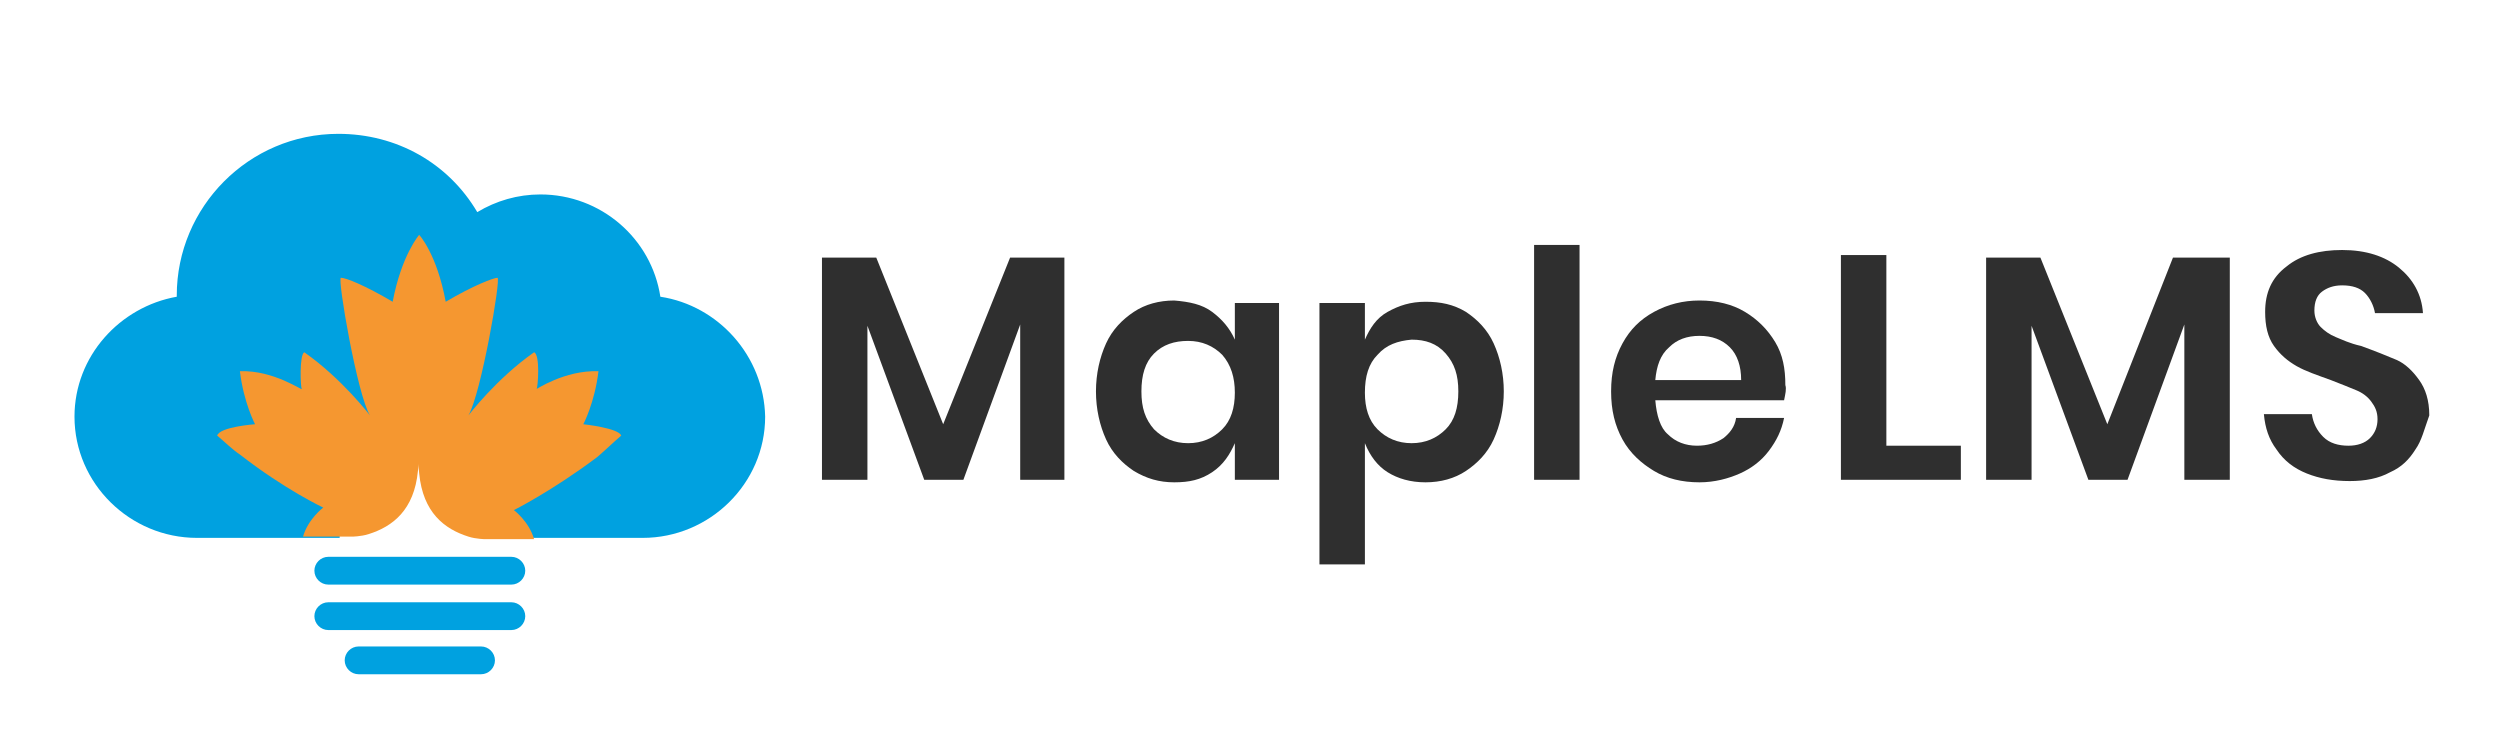 <?xml version="1.0" encoding="utf-8"?>
<!-- Generator: Adobe Illustrator 25.2.0, SVG Export Plug-In . SVG Version: 6.00 Build 0)  -->
<svg version="1.1" id="Layer_1" xmlns="http://www.w3.org/2000/svg" xmlns:xlink="http://www.w3.org/1999/xlink" x="0px" y="0px"
	 viewBox="0 0 198 59" enable-background="new 0 0 198 59" xml:space="preserve">
<g>
	<path fill="#2F2F2F" d="M84.3,20.4V38h-3.5V25.7L76.3,38h-3.1l-4.5-12.2V38h-3.6V20.4h4.3l5.3,13.2L80,20.4H84.3z"/>
	<path fill="#2F2F2F" d="M96,24.7c0.8,0.6,1.4,1.3,1.8,2.2V24h3.5v14h-3.5v-2.9c-0.4,0.9-0.9,1.7-1.8,2.3s-1.8,0.8-3,0.8
		c-1.2,0-2.2-0.3-3.2-0.9c-0.9-0.6-1.7-1.4-2.2-2.5s-0.8-2.4-0.8-3.8s0.3-2.7,0.8-3.8c0.5-1.1,1.3-1.9,2.2-2.5
		c0.9-0.6,2-0.9,3.2-0.9C94.2,23.9,95.2,24.1,96,24.7z M91.4,28c-0.7,0.7-1,1.7-1,3s0.3,2.2,1,3c0.7,0.7,1.6,1.1,2.7,1.1
		c1.1,0,2-0.4,2.7-1.1c0.7-0.7,1-1.7,1-2.9c0-1.2-0.3-2.2-1-3c-0.7-0.7-1.6-1.1-2.7-1.1C93,27,92.1,27.3,91.4,28z"/>
	<path fill="#2F2F2F" d="M116.1,24.7c0.9,0.6,1.7,1.4,2.2,2.5c0.5,1.1,0.8,2.4,0.8,3.8s-0.3,2.7-0.8,3.8s-1.3,1.9-2.2,2.5
		s-2,0.9-3.2,0.9s-2.2-0.3-3-0.8s-1.4-1.3-1.8-2.3v9.6h-3.6V24h3.6v2.9c0.4-0.9,0.9-1.7,1.8-2.2s1.8-0.8,3-0.8
		S115.1,24.1,116.1,24.7z M109.1,28.1c-0.7,0.7-1,1.7-1,3c0,1.2,0.3,2.2,1,2.9c0.7,0.7,1.6,1.1,2.7,1.1c1.1,0,2-0.4,2.7-1.1
		c0.7-0.7,1-1.7,1-3s-0.3-2.2-1-3s-1.6-1.1-2.7-1.1C110.7,27,109.8,27.3,109.1,28.1z"/>
	<path fill="#2F2F2F" d="M125.1,19.4V38h-3.6V19.4H125.1z"/>
	<path fill="#2F2F2F" d="M141.3,31.7h-10.2c0.1,1.2,0.4,2.2,1,2.7c0.6,0.6,1.4,0.9,2.3,0.9c0.8,0,1.5-0.2,2.1-0.6
		c0.5-0.4,0.9-0.9,1-1.6h3.8c-0.2,1-0.6,1.8-1.2,2.6s-1.4,1.4-2.3,1.8c-0.9,0.4-2,0.7-3.2,0.7c-1.4,0-2.6-0.3-3.6-0.9
		s-1.9-1.4-2.5-2.5c-0.6-1.1-0.9-2.3-0.9-3.8s0.3-2.7,0.9-3.8c0.6-1.1,1.4-1.9,2.5-2.5c1.1-0.6,2.3-0.9,3.6-0.9
		c1.4,0,2.6,0.3,3.6,0.9c1,0.6,1.8,1.4,2.4,2.4c0.6,1,0.8,2.1,0.8,3.4C141.5,30.8,141.4,31.2,141.3,31.7z M137,27.5
		c-0.6-0.6-1.4-0.9-2.4-0.9c-1,0-1.8,0.3-2.4,0.9c-0.7,0.6-1,1.5-1.1,2.6h6.8C137.9,29,137.6,28.1,137,27.5z"/>
</g>
<g>
	<path fill="#2F2F2F" d="M149.3,35.3h6V38h-9.5V20.2h3.6V35.3z"/>
	<path fill="#2F2F2F" d="M176.6,20.4V38H173V25.7L168.5,38h-3.1l-4.5-12.2V38h-3.6V20.4h4.3l5.3,13.2l5.2-13.2H176.6z"/>
	<path fill="#2F2F2F" d="M191.3,35.6c-0.5,0.8-1.1,1.4-2,1.8c-0.9,0.5-2,0.7-3.2,0.7c-1.3,0-2.4-0.2-3.4-0.6c-1-0.4-1.8-1-2.4-1.9
		c-0.6-0.8-0.9-1.7-1-2.8h3.8c0.1,0.7,0.4,1.3,0.9,1.8c0.5,0.5,1.2,0.7,2,0.7c0.7,0,1.3-0.2,1.7-0.6s0.6-0.9,0.6-1.5
		c0-0.6-0.2-1-0.5-1.4c-0.3-0.4-0.7-0.7-1.2-0.9s-1.2-0.5-2-0.8c-1.1-0.4-2-0.7-2.7-1.1c-0.7-0.4-1.3-0.9-1.8-1.6
		c-0.5-0.7-0.7-1.6-0.7-2.7c0-1.5,0.5-2.7,1.7-3.6c1.1-0.9,2.6-1.3,4.4-1.3c1.9,0,3.4,0.5,4.5,1.4c1.1,0.9,1.8,2.1,1.9,3.6h-3.8
		c-0.1-0.6-0.4-1.2-0.8-1.6s-1-0.6-1.8-0.6c-0.7,0-1.2,0.2-1.6,0.5c-0.4,0.3-0.6,0.8-0.6,1.5c0,0.5,0.2,1,0.5,1.3
		c0.3,0.3,0.7,0.6,1.2,0.8c0.5,0.2,1.1,0.5,2,0.7c1.1,0.4,2.1,0.8,2.8,1.1s1.3,0.9,1.8,1.6c0.5,0.7,0.8,1.6,0.8,2.8
		C192,34,191.8,34.9,191.3,35.6z"/>
</g>
<g id="Shape_79_copy_2">
	<g>
		<path fill="#00A1E0" d="M52.3,23.5c-0.7-4.6-4.7-8.1-9.5-8.1c-1.8,0-3.5,0.5-5,1.4c-2.3-3.9-6.4-6.2-11-6.2
			c-7.1,0-12.8,5.8-12.8,12.8c0,0,0,0.1,0,0.1c-4.5,0.8-8.1,4.7-8.1,9.5c0,5.3,4.4,9.6,9.7,9.6h11.3v-8.4h12.7v8.4h11.3
			c5.3,0,9.7-4.3,9.7-9.6C60.5,28.2,56.9,24.2,52.3,23.5z"/>
	</g>
</g>
<g id="Shape_68_copy_11">
	<g>
		<path fill="#F59730" d="M42.4,42.7C42.4,42.7,42.5,42.7,42.4,42.7L42.4,42.7z M49.2,34.5c-0.2-0.6-3-0.9-3-0.9s0.9-1.7,1.2-4.2
			c-2.7-0.1-5,1.5-4.9,1.4s0.3-2.7-0.2-2.9c-3,2.1-5.2,5-5.2,5c1-1.7,2.6-10.9,2.3-10.9c-0.3,0-1.9,0.6-4.1,1.9
			c-0.7-3.8-2.1-5.3-2.1-5.3s-0.6,13.9,0,18.9c0.3,3.1,2,4.4,3.9,5c0.6,0.2,1.4,0.2,1.2,0.2c0.5,0,1,0,1.4,0c1.9,0,2.5,0,2.6,0
			c0,0,0,0,0,0c-0.4-1.4-1.6-2.3-1.6-2.3s3-1.5,6.6-4.2C48,35.6,48.5,35.1,49.2,34.5z"/>
	</g>
</g>
<g id="Rounded_Rectangle_4_copy_4">
	<g>
		<path fill="#00A1E0" d="M40.5,44.1H26c-0.6,0-1.1,0.5-1.1,1.1s0.5,1.1,1.1,1.1h14.5c0.6,0,1.1-0.5,1.1-1.1S41.1,44.1,40.5,44.1z"
			/>
	</g>
</g>
<g id="Shape_68_copy_13">
	<g>
		<path fill="#F59730" d="M24.1,42.7C24,42.7,24.1,42.7,24.1,42.7L24.1,42.7z M33.2,18.6c0,0-1.4,1.6-2.1,5.3
			C28.9,22.6,27.4,22,27,22c-0.3,0,1.3,9.3,2.3,10.9c0,0-2.2-2.9-5.2-5c-0.4,0.2-0.3,2.8-0.2,2.9c0.1,0.2-2.2-1.5-4.9-1.4
			c0.3,2.5,1.2,4.2,1.2,4.2s-2.8,0.2-3,0.9c0.6,0.5,1.2,1.1,1.8,1.5c3.6,2.8,6.6,4.2,6.6,4.2s-1.2,0.9-1.6,2.3c0,0,0,0,0,0
			c0.2,0,0.7,0,2.6,0c0.4,0,0.9,0,1.4,0c-0.2,0,0.6,0,1.2-0.2c1.9-0.6,3.6-1.9,3.9-5C33.9,32.5,33.2,18.6,33.2,18.6z"/>
	</g>
</g>
<g id="Rounded_Rectangle_4_copy_4_1_">
	<g>
		<path fill="#00A1E0" d="M40.5,47.7H26c-0.6,0-1.1,0.5-1.1,1.1s0.5,1.1,1.1,1.1h14.5c0.6,0,1.1-0.5,1.1-1.1S41.1,47.7,40.5,47.7z"
			/>
	</g>
</g>
<g id="Rounded_Rectangle_4_copy_4_2_">
	<g>
		<path fill="#00A1E0" d="M38.1,51.2h-9.7c-0.6,0-1.1,0.5-1.1,1.1s0.5,1.1,1.1,1.1h9.7c0.6,0,1.1-0.5,1.1-1.1S38.7,51.2,38.1,51.2z"
			/>
	</g>
</g>
</svg>
